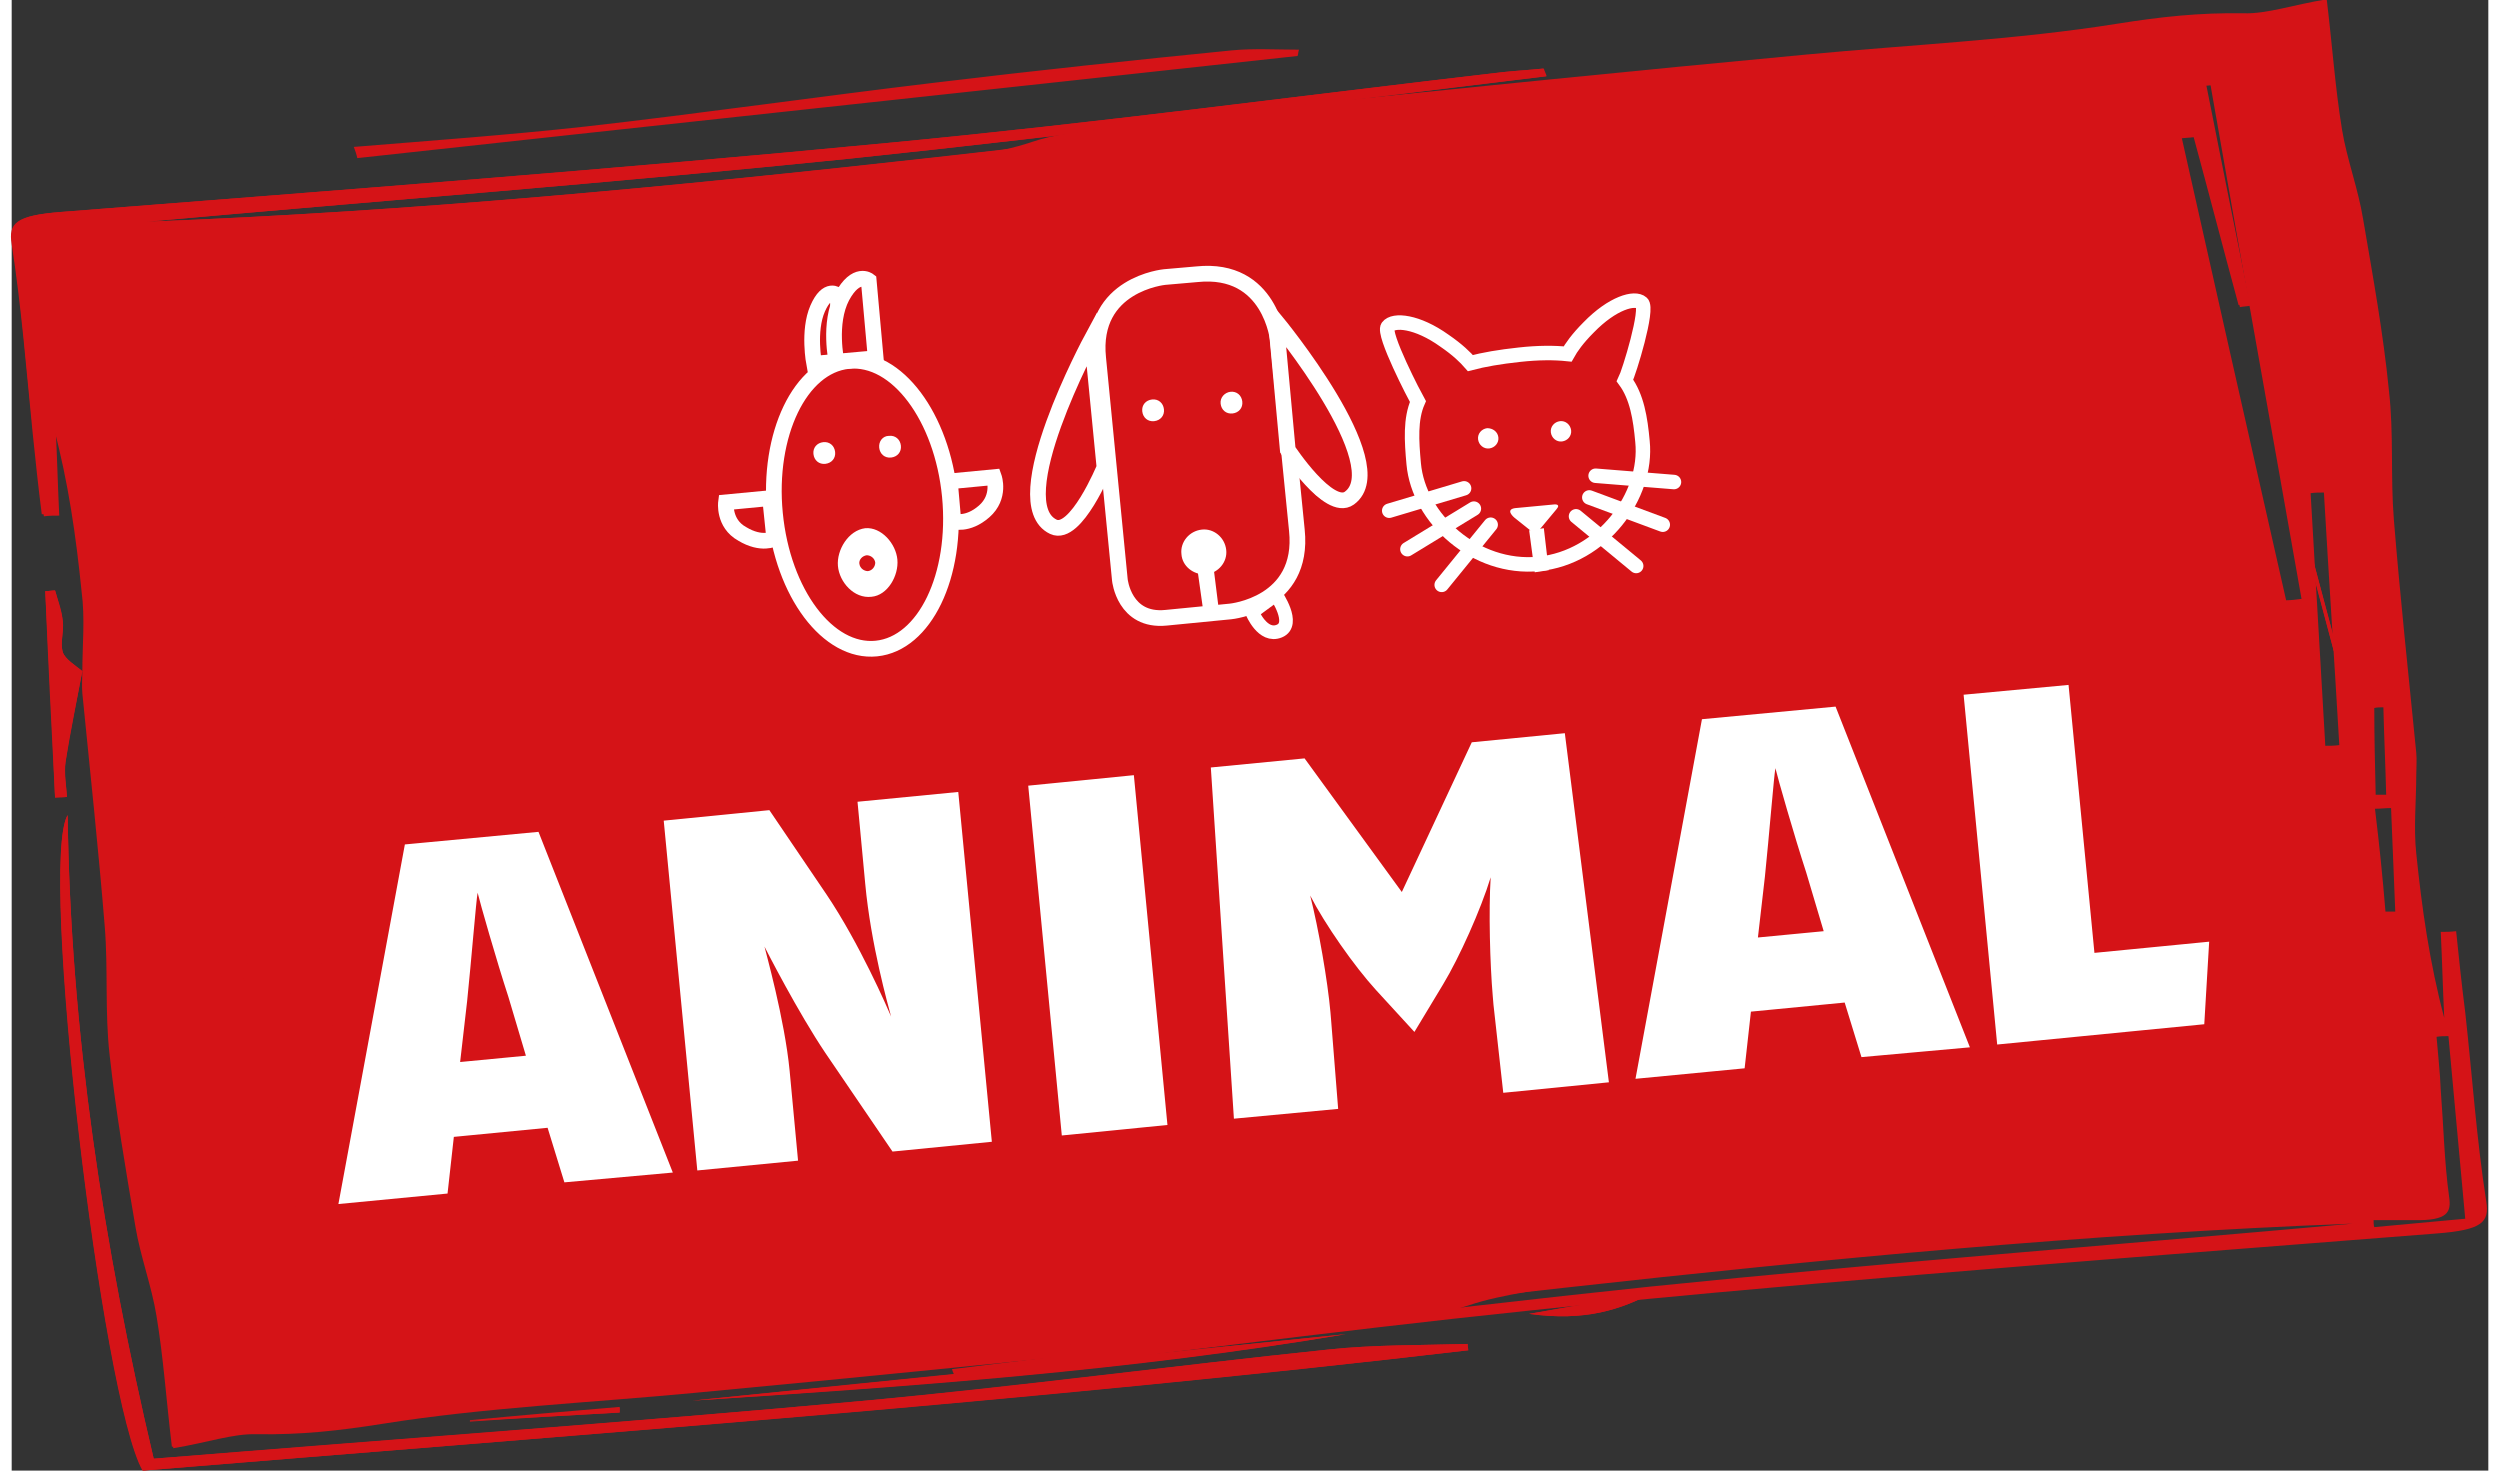 <svg xml:space="preserve" height="60px" width="102px" title="animal" viewBox="0 0 354 210.2" y="0px" x="0px" xmlns:xlink="http://www.w3.org/1999/xlink" xmlns="http://www.w3.org/2000/svg" id="Ebene_1" baseProfile="tiny" version="1.2">
<rect x="0" y="0" width="354" height="210.2" fill="#333333" stroke="none"/>
<g>
	<path d="M10.1,96c-1-0.9-2.5-1.8-2.8-2.8c-0.4-1.4,0.2-3,0-4.4c-0.2-1.5-0.7-2.9-1.1-4.4c-0.5,0-0.9,0.1-1.4,0.1
		c0.5,9.8,1,19.6,1.4,29.5c0.6,0,1.2,0,1.7-0.1c-0.1-1.7-0.5-3.4-0.2-5c0.6-4.3,1.6-8.7,2.4-13c0,1.1-0.1,2.1,0,3.2
		c1.1,11.1,2.3,22.2,3.2,33.3c0.5,6.1,0,12.3,0.7,18.4c0.9,8.2,2.3,16.4,3.7,24.6c0.7,4.2,2.3,8.4,3,12.7c1,6,1.4,12.1,2.2,18.7
		c4.8-0.9,8.5-2.1,11.9-2c6.4,0.2,11.8-0.5,18.1-1.5c14.3-2.3,29.5-2.9,44.4-4.4c24.5-2.4,49.1-4.8,73.6-7.3
		c8.9-0.9,17.7-2.3,26.6-3.3c3.7-0.4,7-0.7,10.5-1.9c5-1.7,11.3-2.3,17-3.5c5.3-1.1,10.5-2.4,15.7-3.6c-0.1-0.1-0.1-0.1-0.2-0.2
		c-10.9,1.6-21.8,3.1-33.4,4.7c2.7-1.2,4.7-2.2,6.8-3.1c0.6-0.2,1.7-0.2,2.5-0.3c7.6-0.9,15.4-1.6,22.8-2.8c5.7-1,10.8-3.1,16.5-3.8
		c11-1.4,22.3-2.2,33.5-3.1c3-0.2,6-0.2,9-0.2c-0.1-0.4-0.1-0.7-0.2-1.1c-5.3,0.5-10.7,0.9-16,1.4c0-0.2-0.1-0.5-0.1-0.7
		c15.2-1.7,30.5-3.4,45.7-5.1c-0.1-0.3-0.2-0.6-0.2-0.8c-9,0.4-18,0.7-27,1c0-0.3-0.1-0.6-0.1-0.9c6.9-0.6,13.8-1.2,20.6-1.8
		c-0.1-0.2-0.1-0.3-0.2-0.5c-4.7,0.3-9.4,0.6-14.1,0.8c-0.1-0.2-0.1-0.4-0.2-0.6c3.3-0.8,6.7-1.6,10-2.3c-0.1-0.2-0.3-0.4-0.4-0.7
		c-2.8,0-5.7,0-9.2,0c10.6-3,10.6-3,8.8-4.8c-3.2,0.1-6.8,3-9.5-0.2c-1.1-0.1-2.3-0.2-3.4-0.3c-11,1-22,1.9-33.1,2.9
		c-0.1-0.3-0.2-0.7-0.2-1c7.4-0.6,14.8-1.3,22.9-2c-3.4-0.1-6-0.2-8.6-0.4c-0.1-0.4-0.1-0.7-0.2-1.1c9.7-2.7,20.9-2.5,31.1-4.5
		c-10.5,0.6-21,1.1-31.6,1.7c0-0.2-0.1-0.4-0.1-0.6c8.2-0.5,16.4-1,24.6-1.6c-0.1-0.5-0.2-0.9-0.3-1.4c-12.2,1.1-24.4,2.1-36.6,3.2
		c-0.1-0.3-0.2-0.7-0.2-1c9.9-1.1,19.9-2.2,30.5-3.4c-6-29.5-11.9-58.7-17.8-88c0.9-0.1,1.8-0.1,2.7-0.2c0.9,3.2,1.7,6.4,2.6,9.6
		c0.5,0,0.9-0.1,1.4-0.1c-0.5-1.9-1-3.9-1.6-5.8c0.4,0,0.8-0.1,1.2-0.1c1.4,5,2.7,10.1,4,15.1c0.7-0.1,1.4-0.1,2-0.2
		c-2.5-9.5-5.1-19-7.6-28.5c0.5,0,1-0.1,1.5-0.1c0.8,0.7,1.7,1.3,3,2.3c1.7-1.7,3.1-3,4.5-4.4c1.1,2.8,2.1,5.4,3.1,8.1
		c0.3,0,0.6-0.1,0.9-0.1c-0.1-1.6-0.2-3.1-0.2-4.7c0.5,0,1.1,0,1.6-0.1c3.1,11.5,6.1,22.9,9.2,34.4c0,0,0.1,0,0.1,0
		c-1.4-7.7-2.7-15.4-4.1-23.2c0.2,0,0.5-0.1,0.7-0.1c0.7,0.8,1.4,1.7,2.1,2.5c0.5-0.1,1-0.2,1.4-0.2c-1.7-6.4-3.4-12.8-5.2-19.2
		c2.9,6.9,4.8,13.9,6.7,20.9c0.6,2.4,1.3,4.9,1.8,7.3c0.5,2.6,0.8,5.1,1.5,7.7c0.7,2.4,1.3,4.9,2.7,7.2c1.2,2.1,3.4,4.1,5.2,6.1
		c-4.9-23.8-9.7-47.6-14.6-71.4c0.7-0.1,1.4-0.1,2.1-0.2c2.2,8.1,4.3,16.2,6.5,24.3c0.5-0.1,1-0.1,1.5-0.2
		c-2.3-11.4-4.6-22.9-6.8-34c-17.2,0.9-33.5,1.4-49.8,2.5c-16,1.1-32,2.7-47.9,4.1c5.1-1,10.3-1.7,15.5-2.3c4.9-0.6,10.8-0.3,13-3.8
		C168.9,17.3,95.3,28.8,19.1,31.7c33.5-3,67.1-5.6,100.4-9c33.4-3.5,66.5-7.8,99.8-11.8c-0.1-0.4-0.3-0.7-0.4-1.1
		c-1.9,0.2-3.8,0.3-5.7,0.5c-29.2,3.4-58.3,7.3-87.7,10.1c-39.4,3.8-79,6.8-118.5,9.9c-6.4,0.5-7.5,1.6-7,4.6c1.4,9,2.1,18,3,27
		c0.4,3.9,0.8,7.7,1.3,11.6c0.7,0,1.4,0,2.2-0.1c-0.2-4.1-0.3-8.2-0.5-12.3c2.1,7.8,3.2,15.6,4,23.5C10.5,88.4,10.1,92.2,10.1,96
		L10.1,96z M208.2,193c0-0.3-0.1-0.6-0.1-0.9c-6.6,0.2-13.4,0.1-19.9,0.8c-22.1,2.3-43.9,5.2-66.1,7.3c-33.8,3.1-67.7,5.5-101.8,8.3
		c-7.2-30.4-11.9-61.1-12.3-92c-4.2,7,4.9,83.5,10.7,93.7C81.9,205,145.4,200.4,208.2,193L208.2,193z M183.8,8
		c0.1-0.3,0.1-0.6,0.2-0.9c-3.2,0-6.5-0.2-9.6,0.1c-14.1,1.4-28.2,2.9-42.3,4.6c-16.8,2-33.4,4.4-50.2,6.3c-10.9,1.2-22,2-33,2.9
		c0.2,0.5,0.4,1.1,0.5,1.6C94.2,17.7,139,12.9,183.8,8L183.8,8z M97.3,200.2c31.4-2.1,62.9-4.4,93.4-9.5
		C159.6,193.9,128.5,197.1,97.3,200.2L97.3,200.2z M331.9,93c0.2,0,0.3,0,0.5-0.1c-2.9-10.7-5.7-21.4-8.6-32.2c-0.2,0-0.3,0-0.5,0
		C326.2,71.6,329.1,82.3,331.9,93L331.9,93z M315.8,83.4c0.1,0,0.2,0,0.3,0c-1.7-6.3-3.4-12.5-5-18.8c-0.1,0-0.2,0-0.3,0
		C312.5,70.8,314.2,77.1,315.8,83.4L315.8,83.4z M216.9,187.8c8,1.1,13.1-0.6,17.8-3.1C229.1,185.7,223.6,186.6,216.9,187.8
		L216.9,187.8z M86.9,201.9c0-0.2,0-0.5,0-0.8c-7.1,0.6-14.3,1.2-21.4,1.9c0,0,0,0.1,0,0.1C72.6,202.7,79.7,202.3,86.9,201.9
		L86.9,201.9z" fill="#D51317"></path>
	<path d="M306.3,154.4c2.7,3.2,6.3,0.3,9.5,0.2c1.9,1.7,1.9,1.7-8.8,4.8c3.5,0,6.3,0,9.2,0c0.1,0.2,0.2,0.4,0.4,0.7
		c-3.3,0.8-6.7,1.6-10,2.3c0.1,0.2,0.1,0.4,0.2,0.6c4.7-0.3,9.4-0.6,14.1-0.8c0,0.2,0.1,0.3,0.2,0.5c-6.9,0.6-13.8,1.2-20.6,1.8
		c0,0.3,0.1,0.6,0.1,0.9c9-0.3,18-0.7,27-1c0.1,0.3,0.2,0.6,0.2,0.8c-15.2,1.7-30.5,3.4-45.7,5.1c0,0.2,0.1,0.5,0.1,0.7
		c5.3-0.5,10.7-0.9,16-1.4c0,0.4,0.1,0.7,0.2,1.1c-3,0.1-6.1,0-9,0.2c-11.2,0.9-22.5,1.7-33.5,3.1c-5.7,0.7-10.8,2.9-16.5,3.8
		c-7.4,1.2-15.2,1.9-22.8,2.8c-0.8,0.1-1.9,0.1-2.5,0.3c-2.1,0.9-4.1,1.8-6.8,3.1c11.6-1.6,22.5-3.2,33.4-4.7
		c0.1,0.1,0.1,0.1,0.2,0.2c-5.2,1.2-10.4,2.5-15.7,3.6c-5.7,1.2-12,1.8-17,3.5c-3.5,1.2-6.8,1.4-10.5,1.9c-8.9,1-17.7,2.4-26.6,3.3
		c-24.5,2.5-49,5-73.6,7.3c-14.8,1.4-30,2.1-44.4,4.4c-6.3,1-11.7,1.6-18.1,1.5c-3.4-0.1-7,1.2-11.9,2c-0.8-6.6-1.2-12.6-2.2-18.7
		c-0.7-4.3-2.3-8.4-3-12.7c-1.4-8.2-2.9-16.4-3.7-24.6c-0.7-6.1-0.2-12.3-0.7-18.4c-0.9-11.1-2.1-22.2-3.2-33.3
		c-0.1-1.1,0-2.1,0-3.2l0,0.1c0-3.8,0.4-7.6,0-11.3c-0.8-7.8-1.9-15.6-4-23.5c0.2,4.1,0.3,8.2,0.5,12.3c-0.7,0-1.4,0-2.2,0.1
		C4,69.7,3.5,65.8,3.1,61.9c-1-9-1.6-18-3-27c-0.5-3,0.6-4.1,7-4.6c39.5-3.1,79.1-6.1,118.5-9.9c29.4-2.8,58.4-6.7,87.7-10.1
		c1.9-0.2,3.8-0.3,5.7-0.5c0.1,0.4,0.3,0.7,0.4,1.1c-33.2,4-66.4,8.3-99.8,11.8c-33.3,3.4-67,6-100.4,9
		C95.3,28.8,168.9,17.3,244,10.2c-2.2,3.5-8.1,3.2-13,3.8c-5.2,0.6-10.4,1.3-15.5,2.3c16-1.4,31.9-3,47.9-4.1
		c16.2-1.1,32.6-1.7,49.8-2.5c2.2,11.1,4.5,22.6,6.8,34c-0.5,0.1-1,0.1-1.5,0.2c-2.2-8.1-4.3-16.2-6.5-24.3
		c-0.7,0.1-1.4,0.1-2.1,0.2c4.9,23.8,9.7,47.6,14.6,71.4c-1.8-2-4-3.9-5.2-6.1c-1.4-2.3-2.1-4.8-2.7-7.2c-0.7-2.5-0.9-5.1-1.5-7.7
		c-0.5-2.5-1.1-4.9-1.8-7.3c-1.9-7-3.7-14-6.7-20.9c1.7,6.4,3.4,12.8,5.2,19.2c-0.5,0.1-1,0.2-1.4,0.2c-0.7-0.8-1.4-1.7-2.1-2.5
		c-0.2,0-0.5,0.1-0.7,0.1c1.4,7.7,2.7,15.4,4.1,23.2c0,0-0.1,0-0.1,0c-3.1-11.4-6.1-22.9-9.2-34.4c-0.5,0-1.1,0-1.6,0.1
		c0.1,1.6,0.2,3.1,0.2,4.7c-0.3,0-0.6,0.1-0.9,0.1c-1-2.7-2-5.3-3.1-8.1c-1.4,1.3-2.8,2.7-4.5,4.4c-1.3-1-2.1-1.7-3-2.3
		c-0.5,0-1,0.1-1.5,0.1c2.5,9.5,5.1,19,7.6,28.5c-0.7,0.1-1.4,0.1-2,0.2c-1.3-5-2.7-10.1-4-15.1c-0.4,0-0.8,0.1-1.2,0.1
		c0.5,1.9,1,3.9,1.6,5.8c-0.5,0-0.9,0.1-1.4,0.1c-0.9-3.2-1.7-6.4-2.6-9.6c-0.9,0.1-1.8,0.1-2.7,0.2c5.9,29.2,11.8,58.4,17.8,88
		c-10.6,1.2-20.5,2.3-30.5,3.4c0.1,0.3,0.2,0.7,0.2,1c12.2-1.1,24.4-2.1,36.6-3.2c0.1,0.5,0.2,0.9,0.3,1.4c-8.2,0.5-16.4,1-24.6,1.6
		c0,0.2,0.1,0.4,0.1,0.6c10.5-0.6,21-1.1,31.6-1.7c-10.2,2-21.4,1.8-31.1,4.5c0.1,0.4,0.1,0.7,0.2,1.1c2.6,0.1,5.2,0.2,8.6,0.4
		c-8.1,0.7-15.5,1.4-22.9,2c0.1,0.3,0.2,0.7,0.2,1c11-1,22-1.9,33-2.9c-2.1,0.6-4,1.6-6.2,1.8c-6.6,0.6-13.2,0.8-19.8,1.3
		c-2,0.2-3.9,0.8-5.8,1.2c0.2,0.3,0.5,0.6,0.7,0.9c11-0.3,22.1,0,32.3-3C305.1,155.9,305.5,155,306.3,154.4L306.3,154.4z M104,152.3
		c63-4.7,125.9-9.4,188.8-14.1c0.1,0.3,0.1,0.6,0.2,0.8c-17.6,1.5-35.1,3.1-52.7,4.6c0,0.2,0.1,0.4,0.1,0.6
		c6.5-0.6,13.1-1.1,17.8-1.6c1.5,0.9,2,1.3,3.2,2.1c5.1-0.3,11.8-0.7,18.5-1.2c0,0.1,0,0.1,0,0.2c-4,0.5-8,1-12.1,1.5
		c0,0.1,0.1,0.2,0.1,0.3c10.6-0.5,21.2-1,31.9-1.5c-5.3-19.9-10.5-39.3-15.7-58.7c-0.5,0-1.1,0.1-1.6,0.1c2.7,16.5,5.5,33,8.2,49.5
		c-0.2,0-0.5,0-0.8,0.1c-4.8-21.2-9.7-42.3-14.5-63.5c-0.2,0-0.4,0-0.7,0.1c0.5,2.6,0.9,5.3,1.4,7.9c-0.5,0-1,0.1-1.6,0.1
		c-3.4-12.6-6.8-25.3-10.2-38.1c-52.5,5.4-105,10.8-153.1,15.8c10.3-0.6,24.9-1.5,39.5-2.4c0,0,0,0.1,0,0.1c-22.8,2-45.6,4-68.7,6
		C89.5,91.4,96.7,121.5,104,152.3L104,152.3z M44.9,191.9c-5.4-24.1-10.7-47.5-16-70.9c-0.7,0.1-1.5,0.1-2.2,0.2
		c4.3,24.4,8.7,48.8,13,73.4c26.7-2.3,51.5-4.5,76.4-6.7c-0.1-0.2-0.1-0.5-0.2-0.7C92.6,188.7,69.3,190.3,44.9,191.9L44.9,191.9z
		 M3.3,32.6C4,41.1,4.8,49.9,5.6,58.6c0.6,0,1.1,0,1.7-0.1c-0.2-2.5-0.5-5-0.6-7.6c-0.4-5.1-0.5-10.2-1.2-15.3
		c-0.3-2.1,0.1-3.4,5-3.3c1.9,0,3.8,0,5.8,0c0-0.3,0-0.7-0.1-1C11.9,31.8,7.7,32.2,3.3,32.6L3.3,32.6z M23.3,100.2
		c-0.7,0-1.3,0-2,0.1c0.7,12,1.5,24,2.2,36.1c0.6,0,1.3,0,1.9-0.1C24.7,124.3,24,112.3,23.3,100.2L23.3,100.2z M244.8,28.5
		c0.1,0.2,0.2,0.4,0.3,0.6c11.9-1,23.8-2.1,35.7-3.1c-0.1-0.2-0.1-0.4-0.2-0.6C268.6,26.4,256.7,27.5,244.8,28.5L244.8,28.5z
		 M14.7,76.5c-0.5,0-1,0-1.4,0c0.2,4.9,0.4,9.9,0.6,14.8c0.8,0,1.5-0.1,2.3-0.1C15.6,86.3,15.1,81.4,14.7,76.5L14.7,76.5z
		 M16.1,93.2c-0.5,0-1,0-1.5,0c0.1,4.2,0.3,8.3,0.4,12.5c0.4,0,0.9,0,1.3-0.1C16.3,101.5,16.2,97.4,16.1,93.2L16.1,93.2z" fill="#D51317"></path>
	<path d="M47.7,52.4c-2.7-3.2-6.3-0.3-9.5-0.2c-1.9-1.7-1.9-1.7,8.8-4.8c-3.5,0-6.3,0-9.2,0
		c-0.1-0.2-0.2-0.4-0.4-0.7c3.3-0.8,6.7-1.6,10-2.3c-0.1-0.2-0.1-0.4-0.2-0.6c-4.7,0.3-9.4,0.6-14.1,0.8c-0.1-0.1-0.1-0.3-0.2-0.5
		c6.9-0.6,13.8-1.2,20.6-1.8c0-0.3-0.1-0.6-0.1-0.9c-9,0.4-18,0.7-27,1c-0.1-0.3-0.2-0.6-0.2-0.8c15.2-1.7,30.5-3.4,45.7-5.1
		c0-0.2-0.1-0.5-0.1-0.7c-5.3,0.5-10.7,0.9-16,1.4c-0.1-0.4-0.1-0.7-0.2-1.1c3-0.1,6.1,0,9-0.2c11.2-0.9,22.5-1.7,33.5-3.1
		c5.7-0.7,10.8-2.9,16.5-3.8c7.4-1.2,15.2-1.9,22.8-2.8c0.8-0.1,1.9-0.1,2.5-0.3c2.1-0.9,4.1-1.8,6.8-3.1
		c-11.6,1.6-22.5,3.2-33.4,4.8c-0.1-0.1-0.1-0.1-0.2-0.2c5.2-1.2,10.4-2.5,15.7-3.6c5.7-1.2,12-1.8,17-3.5c3.5-1.2,6.8-1.4,10.5-1.9
		c8.9-1,17.7-2.4,26.6-3.3c24.5-2.5,49-5,73.6-7.3c14.8-1.4,30-2.1,44.4-4.4c6.3-1,11.7-1.6,18.1-1.5c3.4,0.1,7-1.2,11.9-2
		c0.8,6.6,1.2,12.6,2.2,18.7c0.7,4.2,2.3,8.4,3,12.7c1.4,8.2,2.9,16.4,3.7,24.6c0.7,6.1,0.2,12.3,0.7,18.4
		c0.9,11.1,2.1,22.2,3.2,33.3c0.1,1.1,0,2.1,0,3.2l0-0.1c0,3.8-0.4,7.6,0,11.3c0.8,7.8,1.9,15.6,4,23.5c-0.2-4.1-0.3-8.2-0.5-12.3
		c0.7,0,1.4,0,2.2-0.1c0.4,3.9,0.8,7.7,1.3,11.6c1,9,1.6,18,3,27c0.5,3-0.6,4.1-7,4.6c-39.5,3.1-79.1,6.1-118.5,9.9
		c-29.4,2.8-58.4,6.7-87.7,10.1c-1.9,0.2-3.8,0.3-5.7,0.5c-0.1-0.4-0.3-0.7-0.4-1.1c33.2-4,66.4-8.3,99.8-11.8
		c33.3-3.4,67-6,100.4-9c-76.2,2.9-149.8,14.4-224.9,21.6c2.2-3.5,8.1-3.2,13-3.8c5.2-0.6,10.4-1.3,15.5-2.3
		c-16,1.4-31.9,3-47.9,4.1c-16.2,1.1-32.6,1.7-49.8,2.5c-2.2-11.1-4.5-22.6-6.8-34c0.5-0.1,1-0.1,1.5-0.2c2.2,8.1,4.3,16.2,6.5,24.3
		c0.7-0.1,1.4-0.1,2.1-0.2c-4.9-23.8-9.7-47.6-14.6-71.4c1.8,2,4,3.9,5.2,6.1c1.4,2.3,2.1,4.8,2.7,7.2c0.7,2.5,0.9,5.1,1.5,7.7
		c0.5,2.5,1.1,4.9,1.8,7.3c1.9,7,3.7,14,6.7,20.9c-1.7-6.4-3.4-12.8-5.2-19.2c0.5-0.1,1-0.2,1.4-0.2c0.7,0.8,1.4,1.7,2.1,2.5
		c0.2,0,0.5-0.1,0.7-0.1c-1.4-7.7-2.7-15.4-4.1-23.2c0,0,0.1,0,0.1,0c3.1,11.5,6.1,22.9,9.2,34.4c0.5,0,1.1,0,1.6-0.1
		c-0.1-1.6-0.2-3.1-0.2-4.7c0.3,0,0.6-0.1,0.9-0.1c1,2.7,2,5.3,3.1,8.1c1.4-1.3,2.8-2.7,4.5-4.4c1.3,1,2.1,1.7,3,2.3
		c0.5,0,1-0.1,1.5-0.1c-2.5-9.5-5.1-19-7.6-28.5c0.7-0.1,1.4-0.1,2-0.2c1.3,5,2.7,10.1,4,15.1c0.4,0,0.8-0.1,1.2-0.1
		c-0.5-1.9-1-3.9-1.6-5.8c0.5,0,0.9-0.1,1.4-0.1c0.9,3.2,1.7,6.4,2.6,9.6c0.9-0.1,1.8-0.1,2.7-0.2c-5.9-29.2-11.8-58.5-17.8-88
		c10.6-1.2,20.5-2.3,30.5-3.4c-0.1-0.3-0.2-0.7-0.2-1c-12.2,1.1-24.4,2.1-36.6,3.2c-0.1-0.5-0.2-0.9-0.3-1.4
		c8.2-0.5,16.4-1,24.6-1.6c0-0.2-0.1-0.4-0.1-0.6c-10.5,0.6-21,1.1-31.6,1.7c10.2-2,21.4-1.8,31.1-4.5c-0.1-0.4-0.1-0.7-0.2-1.1
		c-2.6-0.1-5.2-0.2-8.6-0.4c8.1-0.7,15.5-1.4,22.9-2c-0.1-0.3-0.2-0.7-0.2-1c-11,1-22,1.9-33,2.9c2.1-0.6,4-1.6,6.2-1.8
		c6.6-0.6,13.2-0.8,19.8-1.3c2-0.2,3.9-0.8,5.8-1.2c-0.2-0.3-0.5-0.6-0.7-0.9c-11,0.3-22.1,0-32.3,3C48.9,50.9,48.5,51.8,47.7,52.4
		L47.7,52.4z M250,54.5c-63,4.7-125.9,9.4-188.8,14.1c-0.1-0.3-0.1-0.6-0.2-0.8c17.6-1.5,35.1-3.1,52.7-4.6c0-0.2-0.1-0.4-0.1-0.6
		c-6.5,0.6-13.1,1.1-17.8,1.6c-1.5-0.9-2-1.3-3.2-2.1c-5.1,0.3-11.8,0.7-18.5,1.2c0-0.1,0-0.1,0-0.2c4-0.5,8-1,12.1-1.5
		c0-0.1-0.1-0.2-0.1-0.3c-10.6,0.5-21.2,1-31.9,1.5c5.3,19.9,10.5,39.3,15.7,58.7c0.5,0,1.1-0.1,1.6-0.1c-2.7-16.5-5.5-33-8.2-49.5
		c0.2,0,0.5,0,0.8-0.1c4.8,21.2,9.7,42.3,14.5,63.5c0.2,0,0.4,0,0.7-0.1c-0.5-2.6-0.9-5.3-1.4-7.9c0.5,0,1-0.1,1.6-0.1
		c3.4,12.6,6.8,25.3,10.2,38.1c52.5-5.4,105-10.8,153.1-15.8c-10.3,0.6-24.9,1.5-39.5,2.4c0,0,0-0.1,0-0.1c22.8-2,45.6-4,68.7-6
		C264.5,115.4,257.3,85.3,250,54.5L250,54.5z M309.1,14.9c5.4,24.1,10.7,47.5,16,70.9c0.7,0,1.5-0.1,2.2-0.2
		c-4.3-24.4-8.7-48.8-13-73.4c-26.7,2.3-51.5,4.5-76.4,6.7c0.1,0.2,0.1,0.5,0.2,0.7C261.4,18.1,284.7,16.5,309.1,14.9L309.1,14.9z
		 M350.7,174.2c-0.8-8.6-1.6-17.3-2.4-26.1c-0.6,0-1.1,0-1.7,0.1c0.2,2.5,0.5,5,0.6,7.6c0.4,5.1,0.5,10.2,1.2,15.3
		c0.3,2.1-0.1,3.4-5,3.3c-1.9,0-3.8,0-5.8,0c0,0.3,0,0.7,0.1,1C342.1,175,346.3,174.6,350.7,174.2L350.7,174.2z M330.7,106.6
		c0.7,0,1.3,0,2-0.1c-0.7-12-1.5-24-2.2-36.1c-0.6,0-1.3,0-1.9,0.1C329.3,82.5,330,94.5,330.7,106.6L330.7,106.6z M109.2,178.3
		c-0.1-0.2-0.2-0.4-0.3-0.6c-11.9,1-23.8,2.1-35.7,3.1c0.1,0.2,0.1,0.4,0.2,0.6C85.4,180.4,97.3,179.3,109.2,178.3L109.2,178.3z
		 M339.3,130.3c0.5,0,1,0,1.4,0c-0.2-4.9-0.4-9.9-0.6-14.8c-0.8,0-1.5,0.1-2.3,0.1C338.4,120.5,338.9,125.4,339.3,130.3L339.3,130.3
		z M337.9,113.6c0.5,0,1,0,1.5,0c-0.1-4.2-0.3-8.3-0.4-12.5c-0.4,0-0.9,0-1.3,0.1C337.7,105.3,337.8,109.4,337.9,113.6L337.9,113.6z" fill="#D51317"></path>
	<path d="M208.2,193c-62.7,7.3-126.2,12-189.4,17.2C12.9,200,3.9,123.5,8,116.5c0.4,30.9,5.1,61.6,12.3,92
		c34-2.7,68-5.2,101.8-8.3c22.1-2,44-5,66.1-7.3c6.5-0.7,13.2-0.6,19.9-0.8C208.1,192.4,208.1,192.7,208.2,193L208.2,193z" fill="#D51317"></path>
	<path d="M97.3,200.2c31.1-3.2,62.3-6.3,93.4-9.5C160.2,195.9,128.7,198.2,97.3,200.2L97.3,200.2z" fill="#D51317"></path>
	<path d="M306.3,154.4c-0.7,0.6-1.2,1.6-2.3,1.9c-10.2,2.9-21.4,2.7-32.3,3c-0.2-0.3-0.5-0.6-0.7-0.9
		c1.9-0.4,3.8-1,5.8-1.2c6.6-0.5,13.3-0.7,19.8-1.3c2.2-0.2,4.1-1.2,6.2-1.8C304,154.2,305.1,154.3,306.3,154.4L306.3,154.4z" fill="#D51317"></path>
	<path d="M10.1,95.9c-0.8,4.3-1.7,8.7-2.4,13c-0.2,1.7,0.1,3.4,0.2,5c-0.6,0-1.2,0-1.7,0.1c-0.5-9.8-1-19.6-1.4-29.5
		c0.5,0,0.9-0.1,1.4-0.1c0.4,1.4,1,2.9,1.1,4.4c0.2,1.5-0.4,3,0,4.4C7.6,94.2,9.1,95.1,10.1,95.9C10.1,96,10.1,95.9,10.1,95.9
		L10.1,95.9z" fill="#D51317"></path>
	<path d="M331.9,93c-2.9-10.7-5.7-21.5-8.6-32.2c0.2,0,0.3,0,0.5,0c2.9,10.7,5.7,21.4,8.6,32.2
		C332.2,93,332.1,93,331.9,93L331.9,93z" fill="#D51317"></path>
	<path d="M315.8,83.4c-1.7-6.3-3.4-12.5-5-18.8c0.1,0,0.2,0,0.3,0c1.7,6.3,3.4,12.5,5,18.8
		C316,83.3,315.9,83.3,315.8,83.4L315.8,83.4z" fill="#D51317"></path>
	<path d="M216.9,187.8c6.8-1.2,12.3-2.1,17.8-3.1C230,187.2,224.9,188.9,216.9,187.8L216.9,187.8z" fill="#D51317"></path>
	<path d="M86.9,201.9c-7.1,0.4-14.3,0.8-21.4,1.3c0,0,0-0.1,0-0.1c7.1-0.6,14.3-1.2,21.4-1.9
		C86.9,201.4,86.9,201.6,86.9,201.9L86.9,201.9z" fill="#D51317"></path>
	<path d="M104,152.3c-7.3-30.8-14.5-60.9-21.6-91.2c23.1-2,45.9-4,68.7-6c0,0,0-0.1,0-0.1
		c-14.6,0.9-29.2,1.8-39.5,2.4c48.2-5,100.6-10.4,153.1-15.8c3.4,12.8,6.8,25.4,10.2,38.1c0.5,0,1-0.1,1.6-0.1
		c-0.5-2.6-0.9-5.3-1.4-7.9c0.2,0,0.4,0,0.7-0.1c4.8,21.2,9.7,42.3,14.5,63.5c0.2,0,0.5,0,0.8-0.1c-2.7-16.5-5.5-33-8.2-49.5
		c0.5,0,1.1-0.1,1.6-0.1c5.2,19.4,10.4,38.8,15.7,58.7c-10.7,0.5-21.3,1-31.9,1.5c0-0.1-0.1-0.2-0.1-0.3c4-0.5,8-1,12.1-1.5
		c0-0.1,0-0.1,0-0.2c-6.7,0.4-13.4,0.8-18.5,1.2c-1.2-0.8-1.8-1.1-3.2-2.1c-4.7,0.4-11.3,1-17.8,1.6c0-0.2-0.1-0.4-0.1-0.6
		c17.6-1.5,35.1-3.1,52.7-4.6c-0.1-0.3-0.1-0.6-0.2-0.8C229.9,142.9,167,147.6,104,152.3L104,152.3z" fill="#D51317"></path>
	<path d="M44.9,191.9c24.3-1.6,47.7-3.2,71-4.8c0.1,0.2,0.1,0.5,0.2,0.7c-24.8,2.2-49.7,4.3-76.4,6.7
		c-4.3-24.5-8.7-48.9-13-73.4c0.7-0.1,1.5-0.1,2.2-0.2C34.2,144.4,39.5,167.8,44.9,191.9L44.9,191.9z" fill="#D51317"></path>
	<path d="M3.3,32.6c4.4-0.4,8.6-0.8,12.9-1.1c0,0.3,0,0.7,0.1,1c-1.9,0-3.8,0.1-5.8,0c-4.9-0.1-5.3,1.2-5,3.3
		C6.2,40.8,6.3,45.9,6.7,51c0.2,2.5,0.4,5,0.6,7.6c-0.6,0-1.1,0-1.7,0.1C4.8,49.9,4,41.1,3.3,32.6L3.3,32.6z" fill="#D51317"></path>
	<path d="M23.3,100.2c0.7,12,1.4,24,2.1,36.1c-0.6,0-1.3,0.1-1.9,0.1c-0.7-12-1.5-24-2.2-36.1
		C22,100.3,22.6,100.3,23.3,100.2L23.3,100.2z" fill="#D51317"></path>
	<path d="M244.8,28.5c11.9-1,23.8-2.1,35.7-3.1c0.1,0.2,0.1,0.4,0.2,0.6c-11.9,1-23.8,2.1-35.7,3.1
		C245,28.9,244.9,28.7,244.8,28.5L244.8,28.5z" fill="#D51317"></path>
	<path d="M14.7,76.5c0.5,4.9,1,9.8,1.4,14.8c-0.8,0-1.5,0.1-2.3,0.1c-0.2-4.9-0.4-9.9-0.6-14.8
		C13.7,76.5,14.2,76.5,14.7,76.5L14.7,76.5z" fill="#D51317"></path>
	<path d="M16.1,93.2c0.1,4.2,0.2,8.3,0.3,12.5c-0.4,0-0.9,0-1.3,0.1c-0.1-4.2-0.3-8.4-0.4-12.5
		C15.2,93.2,15.6,93.2,16.1,93.2L16.1,93.2z" fill="#D51317"></path>
	<polygon points="47.7,55 76.8,163.6 300,144.1 270.9,35.5 47.7,55" fill="#D51317"></polygon>
	<path d="M94.5,167.6l-19.2-48.7l-19.1,1.8l-9.5,51.4l15.6-1.5l0.9-8.1l13.4-1.3l2.4,7.8L94.5,167.6L94.5,167.6z
		 M73.5,150.9l-9.4,0.9l1-8.7c0.6-5.8,1.3-14.5,1.5-15.5c0.3,1.3,2.7,9.7,4.4,14.9L73.5,150.9L73.5,150.9z M140.1,163.2l-4.8-50
		l-14.4,1.4l1.1,11.7c0.8,8.7,3.3,17.5,3.7,19c-0.6-1.4-4.5-10.4-9.2-17.4l-8.2-12.1l-15.1,1.5l4.8,50l14.4-1.4l-1.2-12.8
		c-0.7-7.4-3.5-17.3-3.6-17.8c0.3,0.6,4.8,9.4,8.7,15.2l9.6,14.1L140.1,163.2L140.1,163.2z M165.2,160.8l-4.8-50l-15.1,1.5l4.8,50
		L165.2,160.8L165.2,160.8z M228.3,154.7l-6.3-49.9l-13.3,1.3l-10,21.4l-13.9-19.1l-13.4,1.3l3.3,50.2l14.9-1.4l-1-12.6l-0.1-1.2
		c-0.4-4.5-1.7-12-2.9-16.7c2.1,4.1,6.3,10.1,9.4,13.5l5.5,6l4.1-6.8c2.3-3.8,5.4-10.7,6.8-15.3c-0.3,4.8-0.1,12.4,0.3,17l0.1,1.2
		l1.4,12.6L228.3,154.7L228.3,154.7z M279.9,149.7l-19.2-48.7l-19.1,1.8l-9.5,51.4l15.6-1.5l0.9-8.1l13.4-1.3l2.4,7.8L279.9,149.7
		L279.9,149.7z M259,133.1l-9.4,0.9l1-8.7c0.6-5.8,1.3-14.5,1.5-15.5c0.3,1.3,2.7,9.7,4.4,14.9L259,133.1L259,133.1z M314.1,134.6
		l-16.4,1.6L294,97.9l-15,1.4l4.8,50l29.6-2.9L314.1,134.6L314.1,134.6z" fill="#FFFFFF"></path>
	<path d="M183.7,50.9c-1.4,0.1,0.3,12.9,1.1,16.2c0.8,3.3,2.9,5,5.7,4.6c2.8-0.4,1.6-6.3,0.2-10
		C189.1,58,185.1,50.7,183.7,50.9L183.7,50.9z" fill="#FFFFFF"></path>
	<path d="M183.7,50.9c-1.4,0.1,0.3,12.9,1.1,16.2c0.8,3.3,2.9,5,5.7,4.6
		c2.8-0.4,1.6-6.3,0.2-10C189.1,58,185.1,50.7,183.7,50.9L183.7,50.9z" stroke-width="0.529" stroke="#FFFFFF" fill="none"></path>
	<path d="M164.8,39.6c0,0-10.6,1-9.5,11.6l3.1,31.7c0,0,0.6,6,6.6,5.4l9.2-0.9
		c0,0,10.6-1,9.5-11.6L181,48.7c0,0-1-10.6-11.6-9.5L164.8,39.6L164.8,39.6z" stroke-width="2.244" stroke="#FFFFFF" fill="none"></path>
	<path d="M180.7,45.9c0,0,17,20.6,10.5,25.3c-2.9,2.1-8.8-6.9-8.8-6.9L180.7,45.9L180.7,45.9z" fill="#D51317"></path>
	<path d="M180.7,45.9c0,0,17,20.6,10.5,25.3c-2.9,2.1-8.8-6.9-8.8-6.9
		L180.7,45.9L180.7,45.9z" stroke-width="2.244" stroke="#FFFFFF" fill="none"></path>
	<path d="M154.4,48.4c0,0-12.7,23.5-5.5,26.9c3.2,1.5,7.3-8.5,7.3-8.5L154.4,48.4L154.4,48.4z" fill="#D51317"></path>
	<path d="M154.4,48.4c0,0-12.7,23.5-5.5,26.9c3.2,1.5,7.3-8.5,7.3-8.5
		L154.4,48.4L154.4,48.4z" stroke-width="2.244" stroke="#FFFFFF" fill="none"></path>
	<path d="M164.7,58.5c0.1,0.9-0.5,1.6-1.4,1.7c-0.9,0.1-1.6-0.5-1.7-1.4c-0.1-0.9,0.5-1.6,1.4-1.7
		C163.9,57,164.6,57.6,164.7,58.5L164.7,58.5z" fill="#FFFFFF"></path>
	<path d="M174.2,56c0.9-0.1,1.6,0.5,1.7,1.4c0.1,0.9-0.5,1.6-1.4,1.7c-0.9,0.1-1.6-0.5-1.7-1.4
		C172.7,56.8,173.4,56.1,174.2,56L174.2,56z" fill="#FFFFFF"></path>
	<path d="M123.6,92.7c6.9-0.7,11.6-10.4,10.5-21.8c-1.1-11.3-7.6-20-14.5-19.3
		S108,62.1,109.1,73.4C110.2,84.8,116.7,93.4,123.6,92.7L123.6,92.7z" stroke-width="2.244" stroke="#FFFFFF" fill="none"></path>
	<path d="M118.1,80.9c-0.2-2.3,1.5-5.1,3.9-5.4c2.3-0.2,4.4,2.2,4.6,4.5c0.2,2.3-1.4,5.1-3.7,5.3
		C120.4,85.6,118.3,83.2,118.1,80.9L118.1,80.9z" fill="#FFFFFF"></path>
	<path d="M120.9,80.6c0.1,0.8,0.8,1.3,1.5,1.3c0.8-0.1,1.3-0.8,1.3-1.5c-0.1-0.8-0.8-1.3-1.5-1.3
		C121.4,79.2,120.8,79.9,120.9,80.6L120.9,80.6z" fill="#D51317"></path>
	<path d="M120.9,80.6c0.1,0.8,0.8,1.3,1.5,1.3c0.8-0.1,1.3-0.8,1.3-1.5
		c-0.1-0.8-0.8-1.3-1.5-1.3C121.4,79.2,120.8,79.9,120.9,80.6L120.9,80.6z" stroke-width="0.529" stroke="#FFFFFF" fill="none"></path>
	<path d="M108.4,71.2l-6.3,0.6c0,0-0.4,3,2.3,4.5C107.2,78,109,77,109,77L108.4,71.2L108.4,71.2z" fill="#D51317"></path>
	<path d="M108.4,71.2l-6.3,0.6c0,0-0.4,3,2.3,4.5C107.2,78,109,77,109,77
		L108.4,71.2L108.4,71.2z" stroke-width="2.244" stroke="#FFFFFF" fill="none"></path>
	<path d="M134.1,68.8l6.3-0.6c0,0,1,2.8-1.4,4.9c-2.4,2.1-4.4,1.4-4.4,1.4L134.1,68.8L134.1,68.8z" fill="#D51317"></path>
	<path d="M134.1,68.8l6.3-0.6c0,0,1,2.8-1.4,4.9c-2.4,2.1-4.4,1.4-4.4,1.4
		L134.1,68.8L134.1,68.8z" stroke-width="2.244" stroke="#FFFFFF" fill="none"></path>
	<path d="M118.9,51.6l-4.2,0.4c0,0-0.9-4.7,0.5-7.9c1.4-3.2,2.8-1.9,2.8-1.9L118.9,51.6L118.9,51.6z" fill="#D51317"></path>
	<path d="M118.9,51.6l-4.2,0.4c0,0-0.9-4.7,0.5-7.9c1.4-3.2,2.8-1.9,2.8-1.9
		L118.9,51.6L118.9,51.6z" stroke-width="2.244" stroke="#FFFFFF" fill="none"></path>
	<path d="M123.5,51.2l-5.6,0.5c0,0-1.2-5.5,0.8-9.3c2-3.7,3.8-2.3,3.8-2.3L123.5,51.2L123.5,51.2z" fill="#D51317"></path>
	<path d="M123.5,51.2l-5.6,0.5c0,0-1.2-5.5,0.8-9.3c2-3.7,3.8-2.3,3.8-2.3
		L123.5,51.2L123.5,51.2z" stroke-width="2.244" stroke="#FFFFFF" fill="none"></path>
	<path d="M117.7,64.6c0.1,0.9-0.5,1.6-1.4,1.7c-0.9,0.1-1.6-0.5-1.7-1.4c-0.1-0.9,0.5-1.6,1.4-1.7
		C116.9,63.1,117.6,63.7,117.7,64.6L117.7,64.6z" fill="#FFFFFF"></path>
	<path d="M125.4,62.3c0.9-0.1,1.6,0.5,1.7,1.4c0.1,0.9-0.5,1.6-1.4,1.7s-1.6-0.5-1.7-1.4
		C123.9,63.1,124.5,62.3,125.4,62.3L125.4,62.3z" fill="#FFFFFF"></path>
	<polygon points="169.5,81.5 170.4,87.9 172.6,87.6 171.8,81.2 169.5,81.5" fill="#FFFFFF"></polygon>
	<path d="M177.3,87.5c0,0,1.5,3.7,3.9,2.7c2.4-1-0.5-5.2-0.5-5.2L177.3,87.5L177.3,87.5z" fill="#D51317"></path>
	<path d="M177.3,87.5c0,0,1.5,3.7,3.9,2.7c2.4-1-0.5-5.2-0.5-5.2L177.3,87.5
		L177.3,87.5z" stroke-width="1.953" stroke="#FFFFFF" fill="none"></path>
	<path d="M170.7,82.1c1.8-0.2,3.1-1.8,2.9-3.5c-0.2-1.8-1.8-3.1-3.5-2.9c-1.8,0.2-3.1,1.8-2.9,3.5
		C167.3,80.9,168.9,82.2,170.7,82.1L170.7,82.1z" fill="#FFFFFF"></path>
	<path d="M212.5,62.5c0.1,0.8-0.5,1.5-1.3,1.6c-0.8,0.1-1.5-0.5-1.6-1.3c-0.1-0.8,0.5-1.5,1.3-1.6
		C211.7,61.2,212.4,61.7,212.5,62.5L212.5,62.5z" fill="#FFFFFF"></path>
	<path d="M221.3,60.2c0.8-0.1,1.5,0.5,1.6,1.3c0.1,0.8-0.5,1.5-1.3,1.6c-0.8,0.1-1.5-0.5-1.6-1.3
		C219.9,61,220.5,60.3,221.3,60.2L221.3,60.2z" fill="#FFFFFF"></path>
	<polygon points="216.9,75.8 217.7,81.8 219.7,81.5 219,75.5 216.9,75.8" fill="#FFFFFF"></polygon>
	<path d="M233,43.3c-1-0.9-4.2,0-7.6,3.5c-1.6,1.6-2.5,2.9-3,3.8
		c-1.9-0.2-4.2-0.2-6.9,0.1c-2.8,0.3-5.1,0.7-7,1.2c-0.7-0.8-1.8-1.9-3.7-3.2c-3.9-2.8-7.3-3.1-8.1-2c-0.8,1,3.9,10,4.3,10.7
		c-1.1,2.5-0.9,5.6-0.6,8.9c0.7,7.8,8.8,15.2,17.9,14.3c9-0.9,15.6-9.7,14.8-17.5c-0.3-3.3-0.8-6.4-2.5-8.7
		C231.2,53.2,234,44.1,233,43.3L233,43.3z" stroke-width="2.071" stroke="#FFFFFF" fill="none"></path>
	<path d="M217.8,76.4L217.8,76.4l-3-2.4c0,0-1.6-1.3,0.4-1.4l5.3-0.5c0,0,1-0.1,0.3,0.7L217.8,76.4L217.8,76.4z" fill="#FFFFFF"></path>
	<line y2="80.9" x2="232.2" y1="73.8" x1="223.6" stroke-linecap="round" stroke-width="2.071" stroke="#FFFFFF" fill="none"></line>
	<line y2="75" x2="236" y1="71.1" x1="225.5" stroke-linecap="round" stroke-width="2.071" stroke="#FFFFFF" fill="none"></line>
	<line y2="68.9" x2="237.6" y1="68" x1="226.4" stroke-linecap="round" stroke-width="2.071" stroke="#FFFFFF" fill="none"></line>
	<line y2="83.6" x2="204.4" y1="75" x1="211.4" stroke-linecap="round" stroke-width="2.071" stroke="#FFFFFF" fill="none"></line>
	<line y2="78.5" x2="199.5" y1="72.7" x1="209" stroke-linecap="round" stroke-width="2.071" stroke="#FFFFFF" fill="none"></line>
	<line y2="73" x2="196.9" y1="69.8" x1="207.6" stroke-linecap="round" stroke-width="2.071" stroke="#FFFFFF" fill="none"></line>
</g>
</svg>
